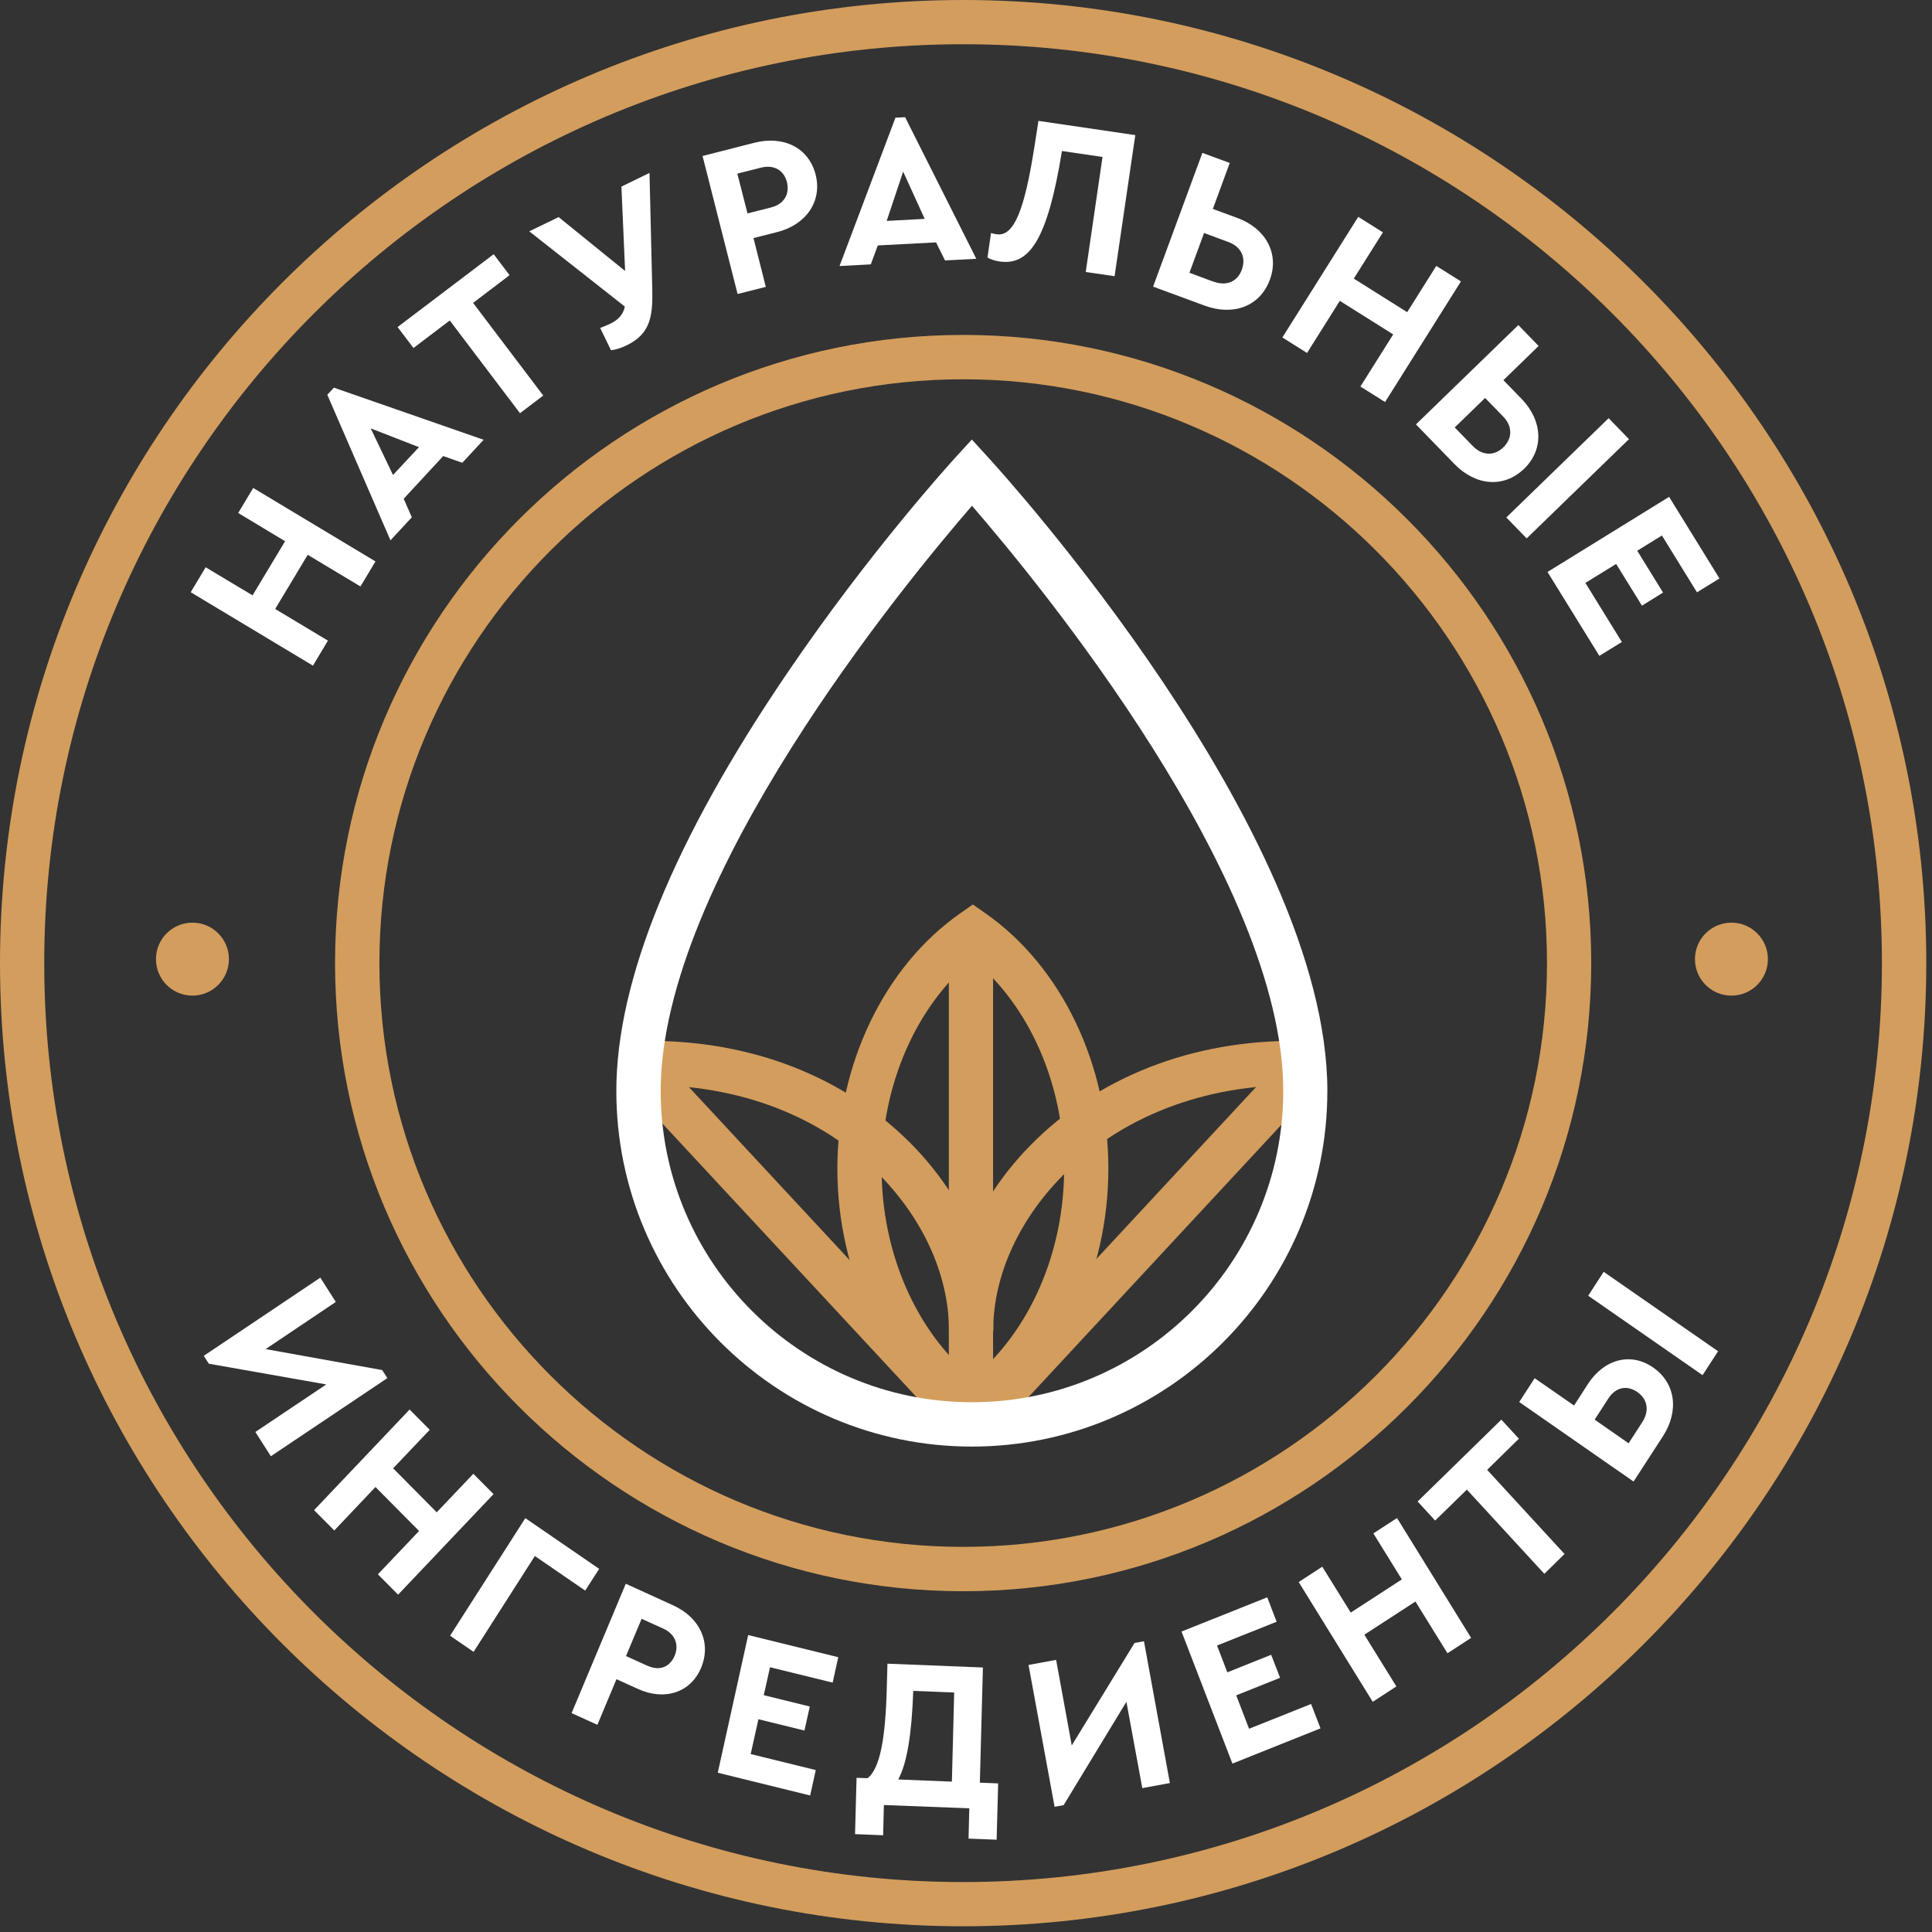<svg width="152" height="152" viewBox="0 0 152 152" fill="none" xmlns="http://www.w3.org/2000/svg">
    <rect x="0" y="0" width="152" height="152" fill="#333333" stroke="none"/>
    <path d="M78.14 104.67H74.66C74.66 100.25 72.54 95.67 68.85 92.09C64.14 87.53 57.5 85.16 50.14 85.39L50.03 81.91C58.33 81.64 65.88 84.37 71.28 89.59C75.65 93.82 78.15 99.31 78.15 104.67H78.14Z" fill="#D39D5D"/>
    <path d="M78.14 104.67H74.66C74.66 99.35 77.16 93.88 81.52 89.66C86.96 84.39 94.56 81.63 102.92 81.91L102.81 85.39C95.41 85.15 88.7 87.56 83.94 92.16C80.25 95.73 78.14 100.29 78.14 104.67Z" fill="#D39D5D"/>
    <path d="M51.589 82.715L49.039 85.083L75.194 113.239L77.744 110.871L51.589 82.715Z" fill="#D39D5D"/>
    <path d="M101.415 82.727L75.265 110.887L77.815 113.255L103.965 85.094L101.415 82.727Z" fill="#D39D5D"/>
    <path d="M76.54 112.74L75.54 112.04C69.58 107.87 65.88 100.18 65.88 91.95C65.88 83.72 69.58 76.03 75.54 71.86L76.54 71.16L77.54 71.86C83.5 76.03 87.2 83.72 87.2 91.95C87.2 100.18 83.5 107.87 77.54 112.04L76.54 112.74ZM76.54 75.48C72.09 79.14 69.36 85.33 69.36 91.95C69.36 98.57 72.08 104.76 76.54 108.42C80.99 104.76 83.72 98.57 83.72 91.95C83.72 85.33 81 79.14 76.54 75.48Z" fill="#D39D5D"/>
    <path d="M78.13 73.02H74.65V110.62H78.13V73.02Z" fill="#D39D5D"/>
    <path d="M76.47 113.81C61.04 113.81 48.49 101.26 48.49 85.83C48.49 77.15 53 66.1 61.91 52.99C68.46 43.34 74.91 36.28 75.18 35.98L76.46 34.58L77.74 35.98C78.83 37.17 104.43 65.32 104.43 85.83C104.43 101.26 91.88 113.81 76.45 113.81H76.47ZM76.47 39.79C71.26 45.81 51.98 69.18 51.98 85.83C51.98 99.33 62.97 110.32 76.47 110.32C89.97 110.32 100.96 99.33 100.96 85.83C100.96 69.18 81.68 45.81 76.47 39.79Z" fill="white"/>
    <path d="M75.78 151.55C33.99 151.55 0 117.56 0 75.78C0 34 33.99 0 75.78 0C117.57 0 151.55 33.99 151.55 75.78C151.55 117.57 117.56 151.55 75.78 151.55ZM75.78 3.48C35.91 3.48 3.48 35.92 3.48 75.78C3.48 115.64 35.91 148.07 75.77 148.07C115.63 148.07 148.06 115.64 148.06 75.78C148.06 35.92 115.64 3.48 75.78 3.48Z" fill="#D39D5D"/>
    <path d="M75.78 125.19C48.53 125.19 26.36 103.02 26.36 75.77C26.36 48.52 48.53 26.35 75.78 26.35C103.03 26.35 125.19 48.52 125.19 75.77C125.19 103.02 103.02 125.19 75.78 125.19ZM75.78 29.84C50.45 29.84 29.85 50.45 29.85 75.77C29.85 101.09 50.46 121.7 75.78 121.7C101.1 121.7 121.71 101.1 121.71 75.77C121.71 50.44 101.11 29.84 75.78 29.84Z" fill="#D39D5D"/>
    <path d="M15.14 78.33C16.725 78.33 18.01 77.045 18.01 75.46C18.01 73.875 16.725 72.59 15.14 72.59C13.555 72.59 12.27 73.875 12.27 75.46C12.27 77.045 13.555 78.33 15.14 78.33Z" fill="#D39D5D"/>
    <path d="M136.22 78.33C137.805 78.33 139.09 77.045 139.09 75.46C139.09 73.875 137.805 72.59 136.22 72.59C134.635 72.59 133.35 73.875 133.35 75.46C133.35 77.045 134.635 78.33 136.22 78.33Z" fill="#D39D5D"/>
    <path d="M15 46.6L16.18 44.63L19.87 46.84L22.43 42.58L18.74 40.36L19.92 38.39L29.54 44.17L28.36 46.14L24.21 43.65L21.65 47.91L25.8 50.4L24.62 52.37L15 46.59V46.6Z" fill="white"/>
    <path d="M34.88 35.87L31.76 39.24L32.4 40.7L30.72 42.51L25.75 31.06L26.27 30.5L38.05 34.6L36.37 36.41L34.87 35.88L34.88 35.87ZM29.16 33.69L30.92 37.37L32.96 35.18L29.16 33.7V33.69Z" fill="white"/>
    <path d="M35.39 25.21L32.53 27.38L31.28 25.73L38.84 20L40.09 21.65L37.22 23.83L42.74 31.12L40.91 32.51L35.39 25.22V25.21Z" fill="white"/>
    <path d="M51.1 13.62L51.32 22.85C51.36 24.91 51.15 26.28 49.3 27.17C48.87 27.38 48.47 27.5 48.07 27.56L47.22 25.8C47.49 25.7 47.81 25.57 48.05 25.45C48.6 25.18 49.02 24.79 49.16 24.12L41.64 18.2L43.95 17.08L49.18 21.32L48.89 14.68L51.09 13.61L51.1 13.62Z" fill="white"/>
    <path d="M55.28 12.27L59.36 11.23C61.65 10.65 63.63 11.62 64.17 13.74C64.7 15.83 63.43 17.68 61.14 18.26L59.28 18.73L60.25 22.57L58.03 23.13L55.27 12.26L55.28 12.27ZM60.66 16.32C61.7 16.06 62.14 15.26 61.91 14.32C61.68 13.41 60.91 12.93 59.87 13.19L58.01 13.66L58.81 16.79L60.67 16.32H60.66Z" fill="white"/>
    <path d="M73.64 19.07L69.06 19.31L68.51 20.8L66.05 20.93L70.45 9.26L71.21 9.22L76.81 20.36L74.35 20.49L73.64 19.06V19.07ZM71.05 13.52L69.76 17.38L72.75 17.22L71.06 13.51L71.05 13.52Z" fill="white"/>
    <path d="M89.32 10.63L87.69 21.73L85.42 21.4L86.74 12.35L83.55 11.88C82.38 19.08 80.91 20.9 78.62 20.57C78.2 20.51 77.86 20.36 77.69 20.26L77.97 18.33C77.97 18.33 78.18 18.4 78.42 18.43C79.78 18.63 80.61 16.48 81.38 11.56L81.7 9.51L89.32 10.63Z" fill="white"/>
    <path d="M94.6 12.03L96.75 12.82L95.42 16.44L97.33 17.14C99.6 17.97 100.66 19.96 99.91 22C99.14 24.09 97.06 24.88 94.79 24.05L90.72 22.55L94.6 12.02V12.03ZM95.49 22.16C96.53 22.54 97.37 22.13 97.7 21.22C98.04 20.29 97.68 19.42 96.64 19.04L94.73 18.33L93.58 21.46L95.49 22.17V22.16Z" fill="white"/>
    <path d="M106.86 17.06L108.8 18.28L106.51 21.92L110.71 24.56L113 20.92L114.94 22.14L108.97 31.63L107.03 30.41L109.61 26.31L105.41 23.67L102.83 27.77L100.89 26.55L106.86 17.06Z" fill="white"/>
    <path d="M119.45 25.57L121.05 27.22L118.28 29.91L119.7 31.37C121.38 33.1 121.48 35.35 119.92 36.87C118.32 38.42 116.1 38.23 114.42 36.5L111.4 33.39L119.45 25.58V25.57ZM115.87 35.09C116.64 35.88 117.58 35.87 118.27 35.2C118.98 34.51 119.03 33.56 118.26 32.77L116.84 31.31L114.45 33.63L115.87 35.09ZM126.56 32.9L128.16 34.55L120.11 42.36L118.51 40.71L126.56 32.9Z" fill="white"/>
    <path d="M131.31 39.08L135.28 45.51L133.51 46.6L130.75 42.13L128.81 43.33L130.84 46.62L129.18 47.65L127.15 44.37L124.73 45.86L127.6 50.51L125.83 51.6L121.75 45L131.3 39.1L131.31 39.08Z" fill="white"/>
    <path d="M30.48 108.42L21.31 114.57L20.09 112.66L25.67 108.92L16.43 107.29L16.03 106.67L25.2 100.52L26.42 102.43L20.9 106.14L30.07 107.79L30.48 108.43V108.42Z" fill="white"/>
    <path d="M32.22 110.89L33.81 112.49L30.93 115.52L34.36 118.98L37.24 115.95L38.83 117.55L31.32 125.46L29.73 123.86L32.97 120.45L29.54 116.99L26.3 120.41L24.71 118.81L32.22 110.9V110.89Z" fill="white"/>
    <path d="M41.33 119.44L47.14 123.43L46.04 125.14L42.08 122.42L37.26 129.96L35.41 128.69L41.33 119.44Z" fill="white"/>
    <path d="M49.23 124.6L52.96 126.3C55.05 127.25 55.99 129.22 55.16 131.21C54.34 133.17 52.29 133.83 50.2 132.88L48.5 132.11L47 135.7L44.97 134.78L49.23 124.61V124.6ZM50.96 131.06C51.91 131.49 52.71 131.14 53.08 130.26C53.43 129.41 53.13 128.56 52.18 128.13L50.48 127.36L49.25 130.29L50.95 131.06H50.96Z" fill="white"/>
    <path d="M58.87 128.64L65.95 130.38L65.51 132.38L60.58 131.17L60.09 133.37L63.71 134.26L63.29 136.15L59.67 135.26L59.06 138L64.18 139.26L63.74 141.26L56.47 139.47L58.86 128.65L58.87 128.64Z" fill="white"/>
    <path d="M78.53 140.31L78.41 144.74L76.2 144.65L76.26 142.27L69.54 142.01L69.48 144.39L67.27 144.3L67.39 139.87L68.26 139.9C69.23 139.13 69.67 136.8 69.77 132.73L69.82 130.89L77.33 131.19L77.09 140.25L78.53 140.31ZM70.67 140L74.89 140.17L75.07 133.16L71.85 133.03C71.73 136.41 71.37 138.69 70.67 140Z" fill="white"/>
    <path d="M90 129.12L92.04 140.28L89.87 140.68L88.62 133.89L83.68 142.02L82.97 142.15L80.92 130.99L83.09 130.59L84.32 137.32L89.26 129.26L89.98 129.13L90 129.12Z" fill="white"/>
    <path d="M92.96 128.36L99.7 125.67L100.44 127.59L95.75 129.46L96.56 131.57L100.01 130.19L100.71 132L97.26 133.38L98.27 136.01L103.15 134.06L103.89 135.98L96.96 138.75L92.96 128.37V128.36Z" fill="white"/>
    <path d="M102.17 124.47L104.03 123.26L106.27 126.87L110.29 124.26L108.05 120.64L109.91 119.43L115.74 128.86L113.88 130.07L111.36 126L107.34 128.61L109.86 132.68L108 133.89L102.17 124.46V124.47Z" fill="white"/>
    <path d="M115.4 117.2L112.91 119.63L111.53 118.13L118.12 111.69L119.5 113.19L117 115.64L123.09 122.26L121.5 123.82L115.41 117.2H115.4Z" fill="white"/>
    <path d="M119.52 110.31L120.74 108.43L123.84 110.58L124.92 108.9C126.2 106.92 128.3 106.37 130.05 107.58C131.84 108.82 132.11 111.02 130.83 113L128.52 116.56L119.52 110.3V110.31ZM124.95 101.94L126.17 100.06L135.17 106.31L133.95 108.19L124.95 101.94ZM129.21 111.88C129.8 110.97 129.6 110.06 128.82 109.52C128.03 108.97 127.13 109.11 126.54 110.02L125.46 111.69L128.13 113.55L129.21 111.88Z" fill="white"/>
</svg>
